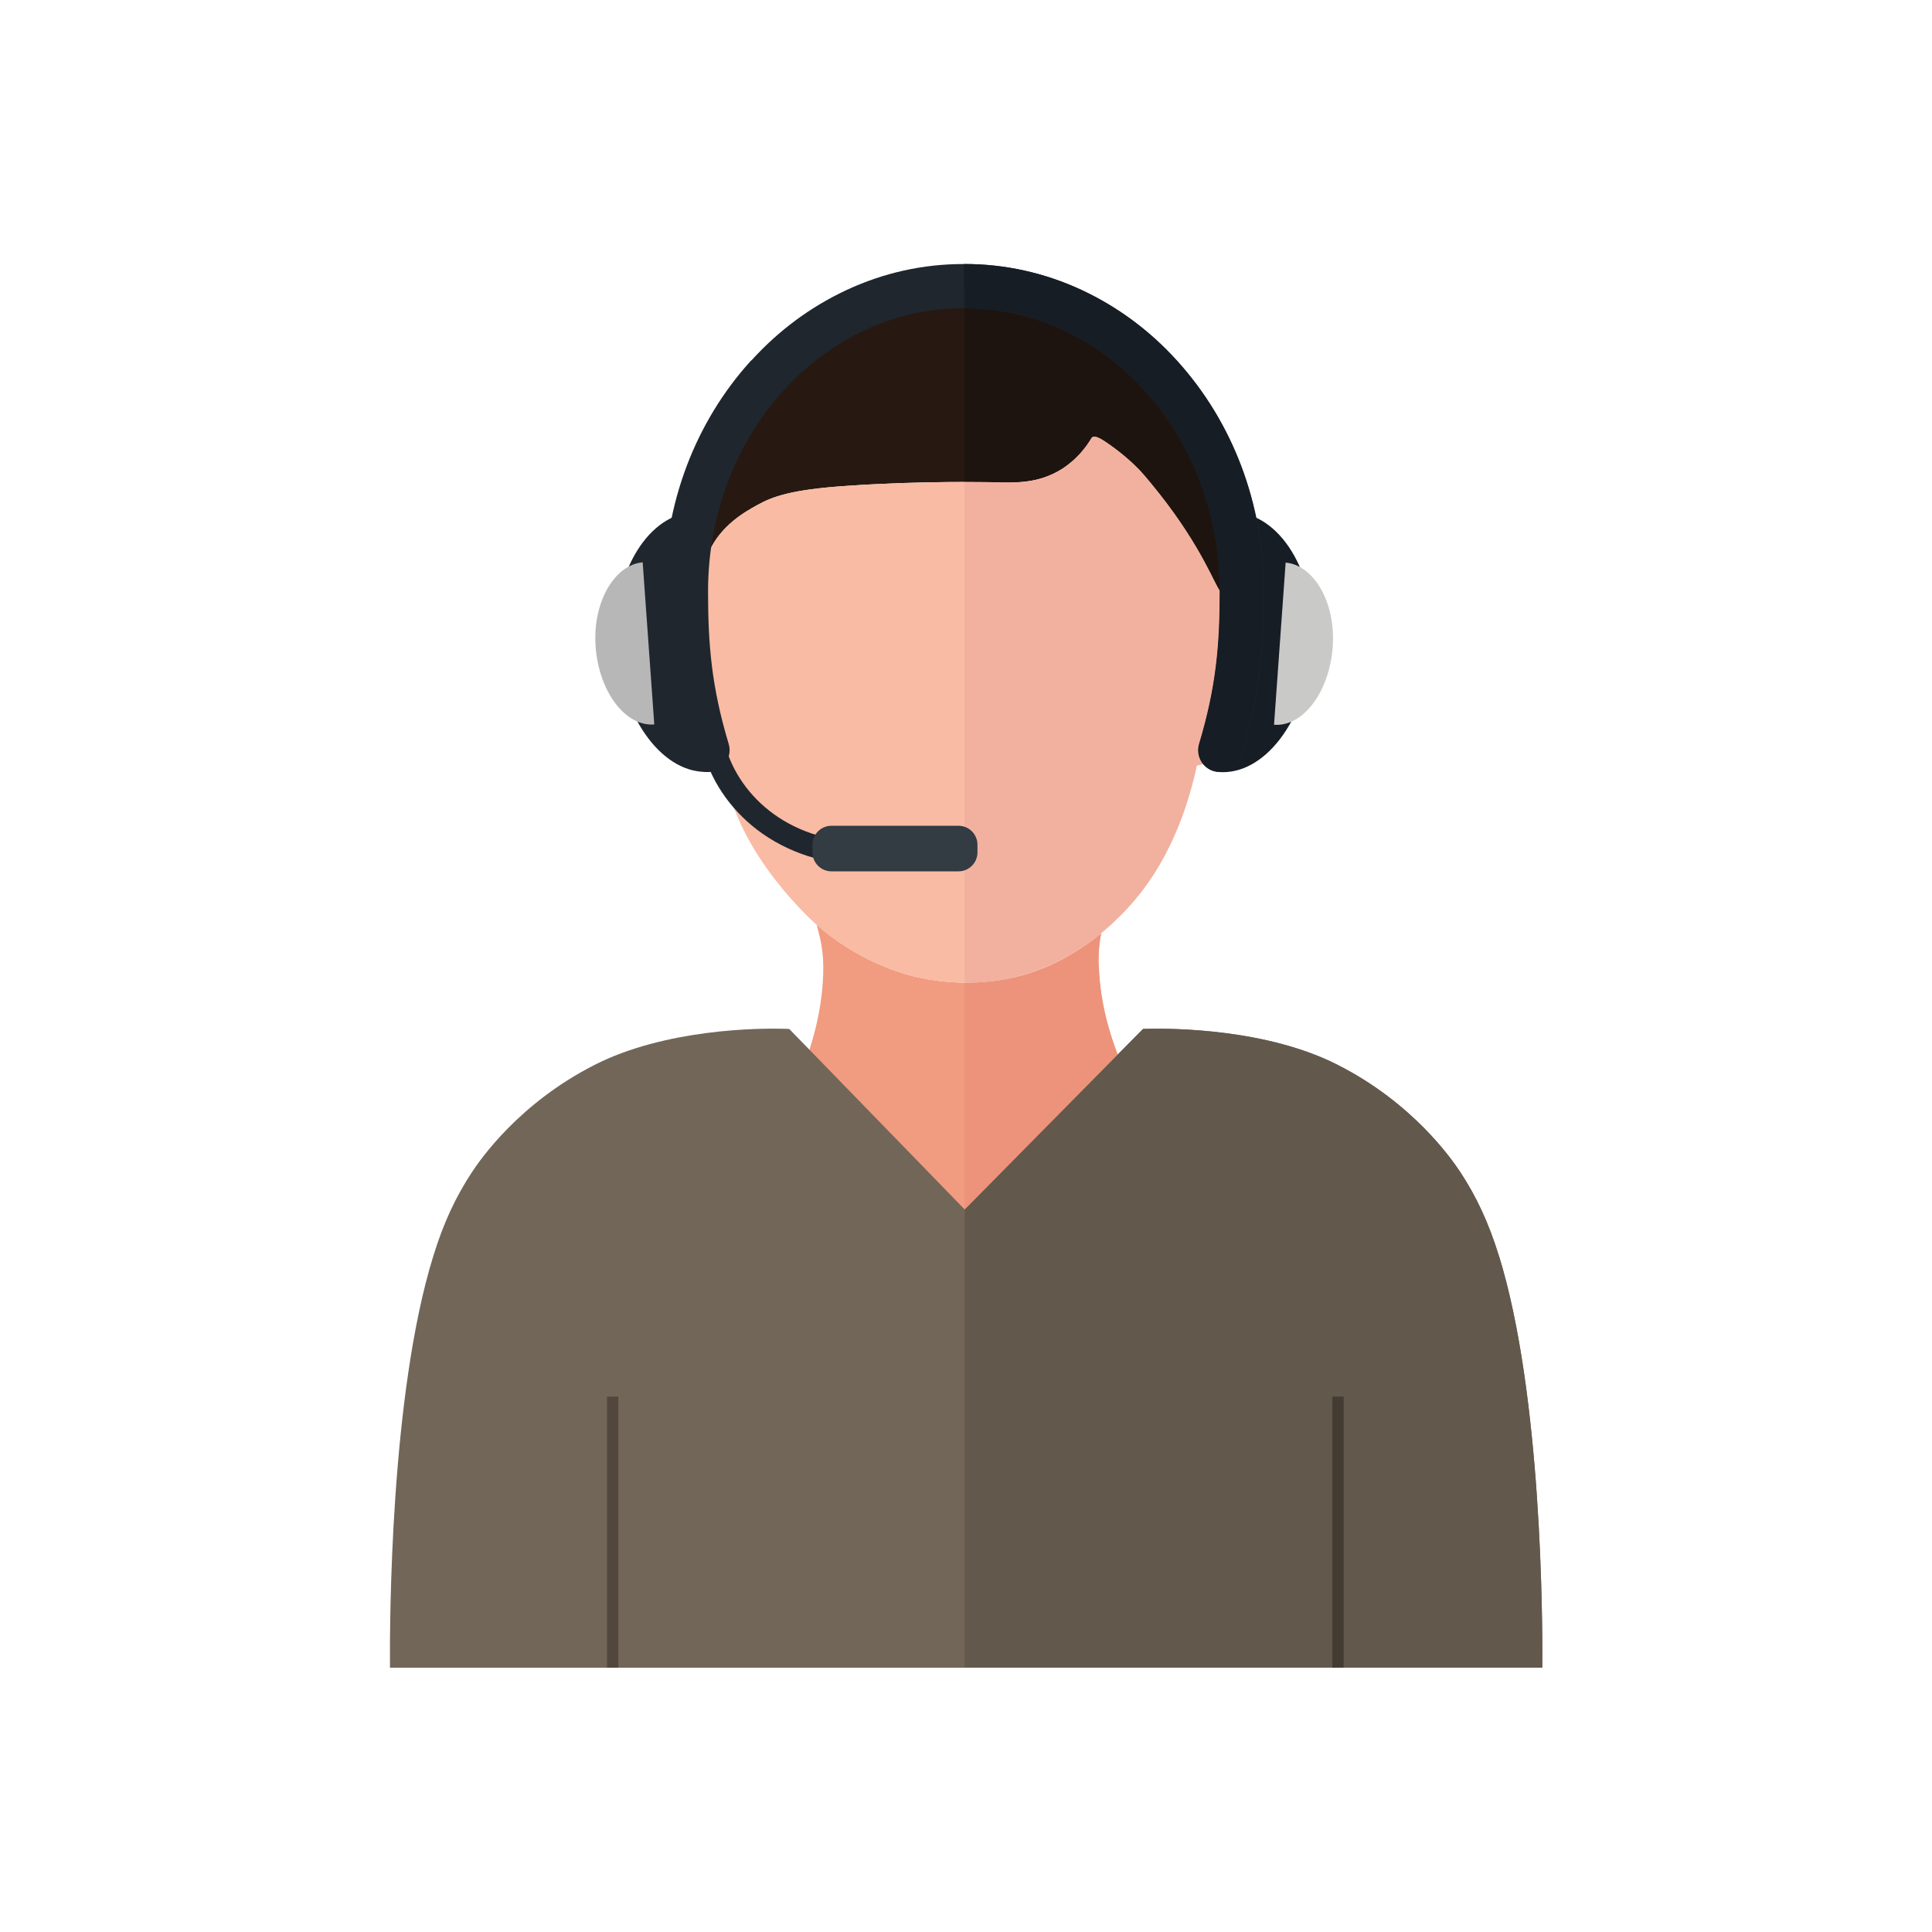 <?xml version="1.0" encoding="UTF-8"?>
<!DOCTYPE svg PUBLIC "-//W3C//DTD SVG 1.1//EN" "http://www.w3.org/Graphics/SVG/1.1/DTD/svg11.dtd">
<!-- Creator: CorelDRAW -->
<svg xmlns="http://www.w3.org/2000/svg" xml:space="preserve" width="6.827in" height="6.827in" style="shape-rendering:geometricPrecision; text-rendering:geometricPrecision; image-rendering:optimizeQuality; fill-rule:evenodd; clip-rule:evenodd"
viewBox="0 0 6.827 6.827"
 xmlns:xlink="http://www.w3.org/1999/xlink"
 version="1.1">
 <defs>
  <style type="text/css">
   <![CDATA[
    .fil15 {fill:none}
    .fil10 {fill:#171D24}
    .fil8 {fill:#1E140F}
    .fil12 {fill:#1F262E}
    .fil1 {fill:#271911}
    .fil14 {fill:#333B43}
    .fil7 {fill:#443B32}
    .fil4 {fill:#51473D}
    .fil6 {fill:#63584C}
    .fil3 {fill:#726658}
    .fil13 {fill:#B7B7B8}
    .fil11 {fill:#C9C9C8}
    .fil5 {fill:#ED937B}
    .fil0 {fill:#F19B80}
    .fil9 {fill:#F2B19F}
    .fil2 {fill:#F9BBA4}
   ]]>
  </style>
 </defs>
 <g id="Layer_x0020_1">
  <g id="_386971760">
   <g id="Guides">
   </g>
   <g id="Layer_2">
   </g>
   <g id="Layer_3">
   </g>
   <g id="Layer_4">
   </g>
   <g id="Layer_5">
   </g>
   <g id="Layer_6">
   </g>
   <g id="Layer_7">
   </g>
   <g id="Layer_8">
   </g>
   <g id="Layer_9">
   </g>
   <g id="Layer_10">
   </g>
   <g id="Layer_11">
   </g>
   <g id="Layer_12">
   </g>
   <g id="Layer_13">
   </g>
   <g id="Layer_14">
   </g>
   <g id="Layer_15">
   </g>
   <g id="Layer_16">
   </g>
   <g id="Layer_17">
   </g>
   <g id="Layer_18">
   </g>
   <g id="Layer_19">
   </g>
   <g id="Layer_20">
    <g>
     <g>
      <g>
       <path id="_385910728" class="fil0" d="M3.882 3.408c-0.001,-0.047 0.003,-0.08 0.009,-0.11 -0.024,0.02 -0.042,0.032 -0.05,0.038 -0.041,0.028 -0.129,0.088 -0.259,0.118 -0.035,0.008 -0.168,0.037 -0.336,0 -0.033,-0.007 -0.187,-0.043 -0.34,-0.169 -0.005,-0.004 -0.012,-0.01 -0.02,-0.017 0.013,0.051 0.025,0.091 0.023,0.171 -0.004,0.149 -0.05,0.292 -0.096,0.393l0.559 0.491 0.024 0.021 0.602 -0.508 -0.011 -0.024c-0.051,-0.106 -0.1,-0.248 -0.104,-0.403z"/>
      </g>
     </g>
     <g>
      <g>
       <path id="_385909552" class="fil1" d="M3.858 1.548c-0.019,0.032 -0.052,0.076 -0.106,0.11 -0.083,0.052 -0.167,0.048 -0.242,0.046 0,0 -0.249,-0.006 -0.519,0.013 -0.192,0.013 -0.26,0.037 -0.315,0.068 -0.042,0.023 -0.128,0.071 -0.17,0.165 -0.033,0.073 -0.024,0.138 -0.038,0.139 -0.017,0.001 -0.045,-0.088 -0.055,-0.177 -0.019,-0.174 0.044,-0.306 0.061,-0.346 0.01,-0.024 0.056,-0.141 0.174,-0.256 0.192,-0.185 0.417,-0.236 0.577,-0.27 0.134,-0.028 0.226,-0.031 0.34,-0.034 0.082,-0.002 0.167,0.017 0.269,0.059 0.054,0.022 0.082,0.045 0.102,0.068 0.027,0.03 0.043,0.031 0.076,0.094 0.029,0.056 0.049,0.094 0.085,0.131 0.038,0.04 0.049,0.031 0.132,0.093 0.05,0.038 0.058,0.06 0.089,0.097 0.024,0.029 0.051,0.083 0.066,0.151 0.009,0.043 0.038,0.07 0.029,0.14 -0.008,0.058 -0.085,0.263 -0.098,0.249 -0.019,-0.02 -0.062,-0.151 -0.217,-0.347 -0.044,-0.055 -0.064,-0.078 -0.081,-0.094 -0.011,-0.011 -0.046,-0.044 -0.096,-0.079 -0.016,-0.012 -0.052,-0.037 -0.061,-0.021z"/>
      </g>
     </g>
     <g>
      <g>
       <path id="_385909000" class="fil2" d="M4.314 2.09c-0.001,6.69291e-005 -0.001,-9.84252e-005 -0.002,-0.001l0 0 0 0 0 0c-0.019,-0.02 -0.062,-0.151 -0.217,-0.347 -0.044,-0.055 -0.064,-0.078 -0.081,-0.094 -0.011,-0.011 -0.046,-0.044 -0.096,-0.079 -0.016,-0.011 -0.051,-0.037 -0.061,-0.021 -0.019,0.032 -0.052,0.076 -0.106,0.11 -0.083,0.052 -0.167,0.048 -0.242,0.046 0,0 -0.249,-0.006 -0.519,0.013 -0.192,0.013 -0.26,0.037 -0.315,0.068 -0.042,0.023 -0.128,0.071 -0.17,0.165 -0.033,0.073 -0.024,0.138 -0.038,0.139l0 0c-0.249,0.217 -0.134,0.581 0.095,0.647 0.046,0.283 0.304,0.517 0.343,0.549 0.153,0.126 0.308,0.162 0.34,0.169 0.168,0.037 0.301,0.008 0.336,0 0.13,-0.031 0.218,-0.09 0.259,-0.118 0.019,-0.013 0.093,-0.065 0.17,-0.156 0.138,-0.163 0.194,-0.359 0.219,-0.475 0.223,-0.038 0.372,-0.521 0.085,-0.615z"/>
      </g>
     </g>
     <g>
      <g>
       <path id="_385908496" class="fil3" d="M3.408 5.893l2.042 0c0.001,-0.165 -0.001,-0.963 -0.153,-1.454 -0.037,-0.12 -0.081,-0.212 -0.136,-0.296 -0.031,-0.047 -0.168,-0.245 -0.434,-0.38 -0.247,-0.126 -0.578,-0.131 -0.688,-0.127l-0.63 0.638 0 0 -0.62 -0.638c-0.11,-0.005 -0.441,0.001 -0.688,0.127 -0.266,0.135 -0.403,0.333 -0.434,0.38 -0.055,0.084 -0.099,0.175 -0.136,0.296 -0.152,0.49 -0.154,1.289 -0.153,1.454l2.042 0m-0.01 0l0 0 0 0z"/>
      </g>
     </g>
     <g>
      <g>
       <g>
        <rect id="_385907128" class="fil4" x="2.145" y="4.935" width="0.04" height="0.958"/>
       </g>
      </g>
     </g>
     <g>
      <g>
       <path id="_385906216" class="fil5" d="M3.408 4.275l0.589 -0.439 -0.011 -0.024c-0.051,-0.106 -0.1,-0.248 -0.104,-0.403 -0.001,-0.047 0.003,-0.08 0.009,-0.11 -0.024,0.02 -0.042,0.032 -0.05,0.038 -0.041,0.028 -0.129,0.088 -0.259,0.118 -0.022,0.005 -0.086,0.019 -0.173,0.018l0 0.802 -3.14961e-005 0z"/>
      </g>
     </g>
     <g>
      <g>
       <path id="_385906552" class="fil6" d="M5.297 4.439c-0.037,-0.12 -0.081,-0.212 -0.136,-0.296 -0.031,-0.047 -0.168,-0.245 -0.434,-0.38 -0.247,-0.126 -0.578,-0.131 -0.688,-0.127l-0.63 0.638 0 1.618 0.01 0 2.031 0c0.001,-0.165 -0.001,-0.963 -0.153,-1.454z"/>
      </g>
     </g>
     <g>
      <g>
       <g>
        <rect id="_385905064" class="fil7" x="4.708" y="4.935" width="0.04" height="0.958"/>
       </g>
      </g>
     </g>
     <g>
      <g>
       <path id="_385904128" class="fil8" d="M4.382 1.699c-0.015,-0.069 -0.042,-0.122 -0.066,-0.151 -0.031,-0.038 -0.038,-0.059 -0.089,-0.097 -0.083,-0.062 -0.094,-0.053 -0.132,-0.093 -0.036,-0.037 -0.056,-0.075 -0.085,-0.131 -0.033,-0.062 -0.049,-0.063 -0.076,-0.094 -0.02,-0.022 -0.048,-0.045 -0.102,-0.068 -0.101,-0.042 -0.187,-0.06 -0.269,-0.059 -0.055,0.001 -0.104,0.003 -0.156,0.007l0 0.69c0.063,0 0.101,0.001 0.101,0.001 0.075,0.002 0.16,0.005 0.242,-0.046 0.054,-0.034 0.087,-0.078 0.106,-0.11 0.009,-0.016 0.045,0.01 0.061,0.021 0.051,0.035 0.085,0.068 0.096,0.079 0.017,0.016 0.037,0.039 0.081,0.094 0.155,0.196 0.198,0.327 0.217,0.347 0.012,0.013 0.09,-0.191 0.098,-0.249 0.009,-0.07 -0.019,-0.098 -0.029,-0.14z"/>
      </g>
     </g>
     <g>
      <g>
       <path id="_385902568" class="fil9" d="M4.314 2.09c-0.001,6.69291e-005 -0.001,-9.84252e-005 -0.002,-0.001l0 0c-0.019,-0.02 -0.062,-0.151 -0.217,-0.347 -0.044,-0.055 -0.064,-0.078 -0.081,-0.094 -0.011,-0.011 -0.046,-0.044 -0.096,-0.079 -0.016,-0.011 -0.051,-0.037 -0.061,-0.021 -0.019,0.032 -0.052,0.076 -0.106,0.11 -0.083,0.052 -0.167,0.048 -0.242,0.046 0,0 -0.038,-0.001 -0.101,-0.001l0 1.769c0.087,0.001 0.151,-0.013 0.173,-0.018 0.13,-0.031 0.218,-0.09 0.259,-0.118 0.019,-0.013 0.093,-0.065 0.17,-0.156 0.138,-0.163 0.194,-0.359 0.219,-0.475 0.223,-0.038 0.372,-0.521 0.085,-0.615z"/>
      </g>
     </g>
     <g>
      <g>
       <g>
        <g>
         <path id="_385902208" class="fil10" d="M4.306 2.728c0.161,0.013 0.309,-0.181 0.331,-0.434 0.022,-0.253 -0.104,-0.469 -0.266,-0.483l-0.066 0.917z"/>
        </g>
       </g>
       <g>
        <g>
         <path id="_385901104" class="fil11" d="M4.502 2.561c0.101,0.008 0.194,-0.113 0.207,-0.271 0.013,-0.158 -0.065,-0.293 -0.166,-0.302l-0.041 0.573z"/>
        </g>
       </g>
      </g>
      <g>
       <g>
        <g>
         <path id="_385901032" class="fil12" d="M2.509 2.727c-0.161,0.013 -0.309,-0.181 -0.331,-0.434 -0.022,-0.253 0.104,-0.469 0.266,-0.483l0.066 0.917z"/>
        </g>
       </g>
       <g>
        <g>
         <path id="_386976392" class="fil13" d="M2.312 2.56c-0.101,0.008 -0.194,-0.113 -0.207,-0.271 -0.013,-0.158 0.065,-0.293 0.166,-0.302l0.041 0.573z"/>
        </g>
       </g>
      </g>
      <g>
       <g>
        <path id="_386976368" class="fil12" d="M2.655 1.274c0.097,-0.107 0.21,-0.19 0.336,-0.249 0.131,-0.061 0.27,-0.092 0.414,-0.092 0.001,0 0.002,3.14961e-005 0.002,3.14961e-005 0.001,0 0.002,-3.14961e-005 0.002,-3.14961e-005 0.143,0 0.283,0.031 0.414,0.092 0.126,0.059 0.239,0.142 0.336,0.249 0.198,0.218 0.307,0.507 0.307,0.814 0,0.197 -0.013,0.364 -0.08,0.585 -0.01,0.033 -0.041,0.055 -0.074,0.055 -0.007,0 -0.015,-0.001 -0.022,-0.003 -0.041,-0.012 -0.064,-0.055 -0.052,-0.096 0.061,-0.203 0.073,-0.352 0.073,-0.54 0,-0.552 -0.404,-1 -0.902,-1l0 0 -0.005 -7.87402e-006 0 0c-0.497,0 -0.902,0.449 -0.902,1 0,0.188 0.012,0.337 0.073,0.54 0.012,0.041 -0.011,0.084 -0.052,0.096 -0.007,0.002 -0.015,0.003 -0.022,0.003 -0.033,0 -0.064,-0.022 -0.074,-0.055 -0.066,-0.221 -0.08,-0.387 -0.08,-0.585 3.54331e-005,-0.307 0.109,-0.596 0.307,-0.814z"/>
       </g>
      </g>
      <g>
       <g>
        <g>
         <g>
          <path id="_386976272" class="fil12" d="M3.064 3.056l0 -0.08c-0.29,0 -0.463,-0.178 -0.505,-0.355l-0.078 0.019c0.027,0.113 0.096,0.216 0.193,0.291 0.107,0.082 0.242,0.126 0.391,0.126z"/>
         </g>
        </g>
       </g>
       <g>
        <g>
         <path id="_386975216" class="fil14" d="M2.938 3.079l0.449 0c0.037,0 0.067,-0.03 0.067,-0.067l0 -0.027c0,-0.037 -0.03,-0.067 -0.067,-0.067l-0.449 -3.93701e-006c-0.037,0 -0.067,0.03 -0.067,0.067l0 0.027c-3.93701e-006,0.037 0.03,0.067 0.067,0.067z"/>
        </g>
       </g>
      </g>
      <g>
       <g>
        <path id="_386975000" class="fil10" d="M3.406 0.933c0.001,0 0.002,-3.14961e-005 0.002,-3.14961e-005 0.143,0 0.283,0.031 0.414,0.092 0.126,0.059 0.239,0.142 0.336,0.249 0.198,0.218 0.307,0.507 0.307,0.814 0,0.197 -0.013,0.364 -0.08,0.585 -0.01,0.033 -0.041,0.055 -0.074,0.055 -0.007,0 -0.015,-0.001 -0.022,-0.003 -0.041,-0.012 -0.064,-0.055 -0.052,-0.096 0.061,-0.203 0.073,-0.352 0.073,-0.54 0,-0.551 -0.403,-0.999 -0.899,-1 -0.001,0 -0.003,0 -0.003,0l-0.002 -0.154z"/>
       </g>
      </g>
     </g>
    </g>
   </g>
   <g id="Layer_21">
   </g>
   <g id="Layer_22">
   </g>
   <g id="Layer_23">
   </g>
   <g id="Layer_24">
   </g>
   <g id="Layer_25">
   </g>
   <g id="Layer_26">
   </g>
  </g>
 </g>
 <rect class="fil15" width="6.827" height="6.827"/>
</svg>
